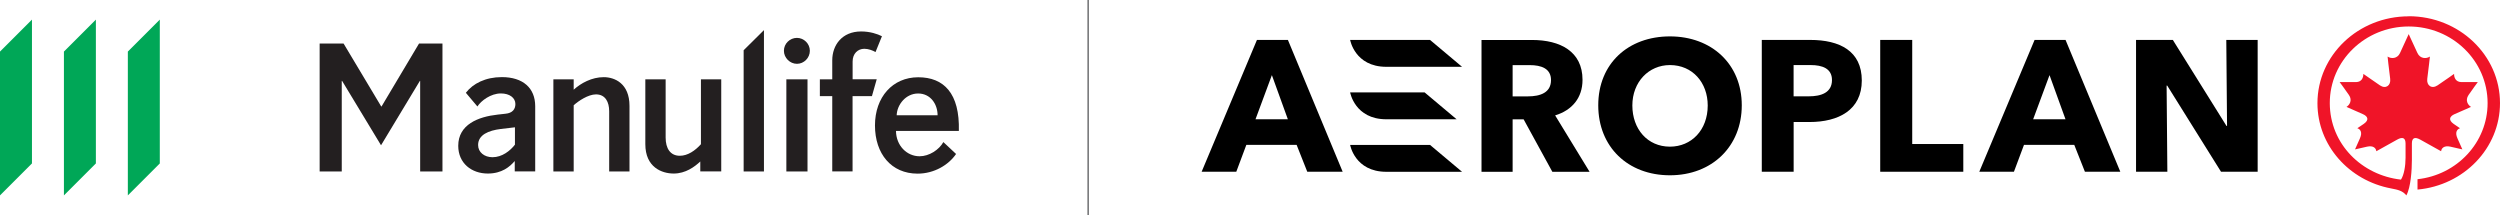<?xml version="1.0" encoding="UTF-8"?>
<svg id="Layer_1" data-name="Layer 1" xmlns="http://www.w3.org/2000/svg" xmlns:xlink="http://www.w3.org/1999/xlink" viewBox="0 0 502.19 43.19">
  <defs>
    <style>
      .cls-1 {
        clip-path: url(#clippath);
      }

      .cls-2, .cls-3, .cls-4, .cls-5, .cls-6 {
        stroke-width: 0px;
      }

      .cls-2, .cls-7 {
        fill: none;
      }

      .cls-4 {
        fill: #231f20;
      }

      .cls-5 {
        fill: #f01428;
      }

      .cls-6 {
        fill: #00a757;
      }

      .cls-7 {
        stroke: #515254;
        stroke-miterlimit: 10;
        stroke-width: .25px;
      }
    </style>
    <clipPath id="clippath">
      <rect class="cls-2" x="0" y="3.94" width="192.62" height="35.31"/>
    </clipPath>
  </defs>
  <g>
    <path class="cls-5" d="m483.85,3.28c-10.13,0-18.33,7.81-18.33,17.45,0,8.49,6.36,15.54,14.79,17.12,1.42.27,2.33.48,3.07,1.4.9-1.65,1.11-5.14,1.11-7.11v-3.32c0-1.15.6-1.38,1.71-.76,2.04,1.14,4.16,2.32,4.16,2.32.07-.64.63-1.19,1.86-.92,1.14.27,2.41.55,2.41.55,0,0-.68-1.54-.99-2.23-.56-1.25-.03-1.85.52-2.02,0,0-.78-.53-1.29-.88-1.09-.77-.84-1.51.23-1.97,1.46-.62,3.27-1.44,3.27-1.44-.58-.33-1.25-1.28-.5-2.38.74-1.09,1.86-2.6,1.86-2.6,0,0-1.97.01-3.29,0-1.19-.02-1.49-.97-1.47-1.65,0,0-1.94,1.38-3.33,2.31-1.17.78-2.24.02-2.06-1.33.28-2.12.53-4.46.53-4.46-.72.48-1.96.47-2.51-.72-.81-1.75-1.75-3.79-1.75-3.79,0,0-.93,2.04-1.74,3.79-.54,1.19-1.79,1.2-2.5.72,0,0,.24,2.34.52,4.46.18,1.35-.89,2.12-2.05,1.33-1.39-.94-3.34-2.31-3.34-2.31.01.68-.27,1.63-1.47,1.65-1.32.01-3.29,0-3.29,0,0,0,1.13,1.51,1.87,2.6.75,1.09.07,2.05-.5,2.38,0,0,1.81.82,3.26,1.44,1.07.46,1.33,1.2.22,1.97-.5.36-1.3.88-1.3.88.56.17,1.09.77.53,2.02-.3.68-.99,2.23-.99,2.23,0,0,1.27-.28,2.42-.55,1.22-.27,1.79.27,1.86.92,0,0,2.12-1.18,4.16-2.32,1.1-.62,1.7-.4,1.71.76v2.85c0,1.65-.3,3.45-.92,4.41-7.82-.86-14.29-7.11-14.3-15.37-.01-8.5,7.1-15.39,15.85-15.39s15.85,6.89,15.85,15.39c0,7.94-6.17,14.43-14.08,15.29v2.08c9.3-.84,16.57-8.3,16.57-17.37,0-9.64-8.21-17.45-18.34-17.45Z"/>
    <g>
      <path class="cls-3" d="m292.6,23.96l-6.43-5.4h-14.96s.93,5.39,7.25,5.4h14.13Z"/>
      <path class="cls-3" d="m271.21,8.02s.93,5.39,7.25,5.4h15.23l-6.43-5.4h-16.06Z"/>
      <polygon class="cls-3" points="384.12 8.02 377.69 8.02 377.69 34.5 394.38 34.5 394.38 28.93 384.12 28.93 384.12 8.02"/>
      <path class="cls-3" d="m252.49,8.02l-11.11,26.48h6.96l2.02-5.4h10.1l2.14,5.4h7.11l-11-26.48h-6.21Zm-.29,15.94l3.29-8.87,3.21,8.87h-6.5Z"/>
      <path class="cls-3" d="m271.21,29.11s.93,5.39,7.25,5.4h15.23l-6.43-5.4h-16.06Z"/>
      <path class="cls-3" d="m408.7,8.02l-11.11,26.48h6.96l2.02-5.4h10.1l2.14,5.4h7.11l-11-26.48h-6.21Zm-.29,15.94l3.29-8.87,3.21,8.87h-6.5Z"/>
      <path class="cls-3" d="m363.62,8.02h-9.72v26.48h6.4v-9.99h3.18c5.83,0,10.51-2.41,10.51-8.34s-4.44-8.15-10.36-8.15Zm-.27,11.33h-3.06v-6.28h3.43c2.33,0,4.28.68,4.28,3.01,0,2.52-2.15,3.27-4.66,3.27Z"/>
      <path class="cls-3" d="m335.45,7.31c-8.37,0-14.4,5.45-14.4,13.84s5.98,14.06,14.4,14.06,14.43-5.76,14.43-14.06-6.08-13.84-14.43-13.84Zm0,22.15c-4.5,0-7.55-3.53-7.55-8.27s3.3-8.12,7.55-8.12c4.56,0,7.59,3.55,7.59,8.12,0,4.94-3.28,8.27-7.59,8.27Z"/>
      <polygon class="cls-3" points="447.21 8.02 447.36 25.3 447.25 25.3 436.47 8.02 429.08 8.02 429.08 34.5 435.37 34.5 435.22 17.19 435.34 17.19 446.15 34.5 453.51 34.5 453.51 8.02 447.21 8.02"/>
      <path class="cls-3" d="m317.89,16.03c0-5.68-4.46-8-10.14-8h-10.15v26.48h6.25v-10.54h2.21l5.77,10.54h7.48l-6.92-11.33c3.4-1.04,5.5-3.52,5.5-7.14Zm-10.98,3.33h-3.06v-6.28h3.43c2.33,0,4.28.68,4.28,3.01,0,2.52-2.15,3.27-4.66,3.27Z"/>
    </g>
  </g>
  <g>
    <path class="cls-4" d="m103.37,25.58l-2.79.33c-2.42.3-4.54,1.16-4.54,3.22,0,1.46,1.26,2.45,2.89,2.45,1.92,0,3.52-1.26,4.51-2.52v-3.48h-.07Zm.03,8.85v-2.09c-.99,1.16-2.59,2.52-5.41,2.52-3.25,0-5.94-2.06-5.94-5.57,0-4.28,4.01-5.84,7.93-6.27l1.53-.17c1.49-.13,2.02-.96,2.02-1.96,0-1.23-1.16-2.12-2.92-2.12-2.02,0-3.98,1.46-4.71,2.62l-2.32-2.75c1.43-1.86,3.95-3.15,7.23-3.15,4.24,0,6.7,2.19,6.7,5.84v13.1h-4.11Z"/>
    <path class="cls-4" d="m115.24,34.44h-4.08V15.93h4.08v2.09c1.46-1.33,3.65-2.52,6.04-2.52,2.19,0,5.17,1.26,5.17,5.77v13.17h-4.08v-12.1c0-1.83-.76-3.38-2.65-3.38-1.56,0-3.55,1.33-4.48,2.19v13.3h0Z"/>
    <path class="cls-4" d="m140.8,15.93h4.08v18.5h-4.21v-1.99c-1.13,1.06-2.95,2.42-5.34,2.42s-5.7-1.26-5.7-5.9v-13.03h4.08v11.71c0,2.16.93,3.65,2.85,3.65,1.59,0,3.08-1.03,4.24-2.32v-13.03h0Z"/>
    <polygon class="cls-4" points="153.46 34.44 149.38 34.44 149.38 10.09 153.46 6.05 153.46 34.44 153.46 34.44"/>
    <path class="cls-4" d="m162.21,34.44h-4.25V15.93h4.25v18.5h0Zm-2.12-26.83c1.39,0,2.59,1.16,2.59,2.59s-1.19,2.62-2.59,2.62-2.62-1.19-2.62-2.62,1.19-2.59,2.62-2.59h0Z"/>
    <g class="cls-1">
      <path class="cls-4" d="m175.14,19.31h-3.88v15.12h-4.08v-15.12h-2.49v-3.38h2.49v-3.81c0-3.05,1.96-5.8,5.8-5.8,1.79,0,3.28.5,4.18.96l-1.29,3.18c-.56-.33-1.43-.66-2.25-.66-1.29,0-2.35.96-2.35,2.55v3.58h4.84l-.96,3.38h0Z"/>
      <path class="cls-4" d="m188.34,23.16c0-2.25-1.43-4.38-3.91-4.38s-4.24,2.25-4.31,4.38h8.22Zm-8.36,3.12c.03,2.98,2.19,5.11,4.74,5.11,1.92,0,3.91-1.29,4.78-2.85l2.55,2.39c-1.49,2.19-4.38,3.95-7.73,3.95-5.27,0-8.56-3.98-8.56-9.68s3.55-9.68,8.69-9.68,8.36,3.22,8.16,10.78h-12.63Z"/>
      <polygon class="cls-4" points="68.65 34.44 64.21 34.44 64.21 8.75 69.02 8.75 76.58 21.39 76.64 21.39 84.17 8.75 88.88 8.75 88.88 34.44 84.4 34.44 84.4 16.25 84.34 16.25 76.54 29.18 68.72 16.25 68.65 16.25 68.65 34.44 68.65 34.44"/>
      <polygon class="cls-6" points="25.68 10.36 25.68 39.25 32.1 32.83 32.1 3.94 25.68 10.36 25.68 10.36"/>
      <polygon class="cls-6" points="12.84 39.25 19.26 32.83 19.26 3.94 12.84 10.36 12.84 39.25 12.84 39.25"/>
      <polygon class="cls-6" points="0 39.25 6.42 32.83 6.42 3.94 0 10.36 0 39.25 0 39.25"/>
    </g>
  </g>
  <line class="cls-7" x1="218.58" x2="218.58" y2="43.19"/>
</svg>